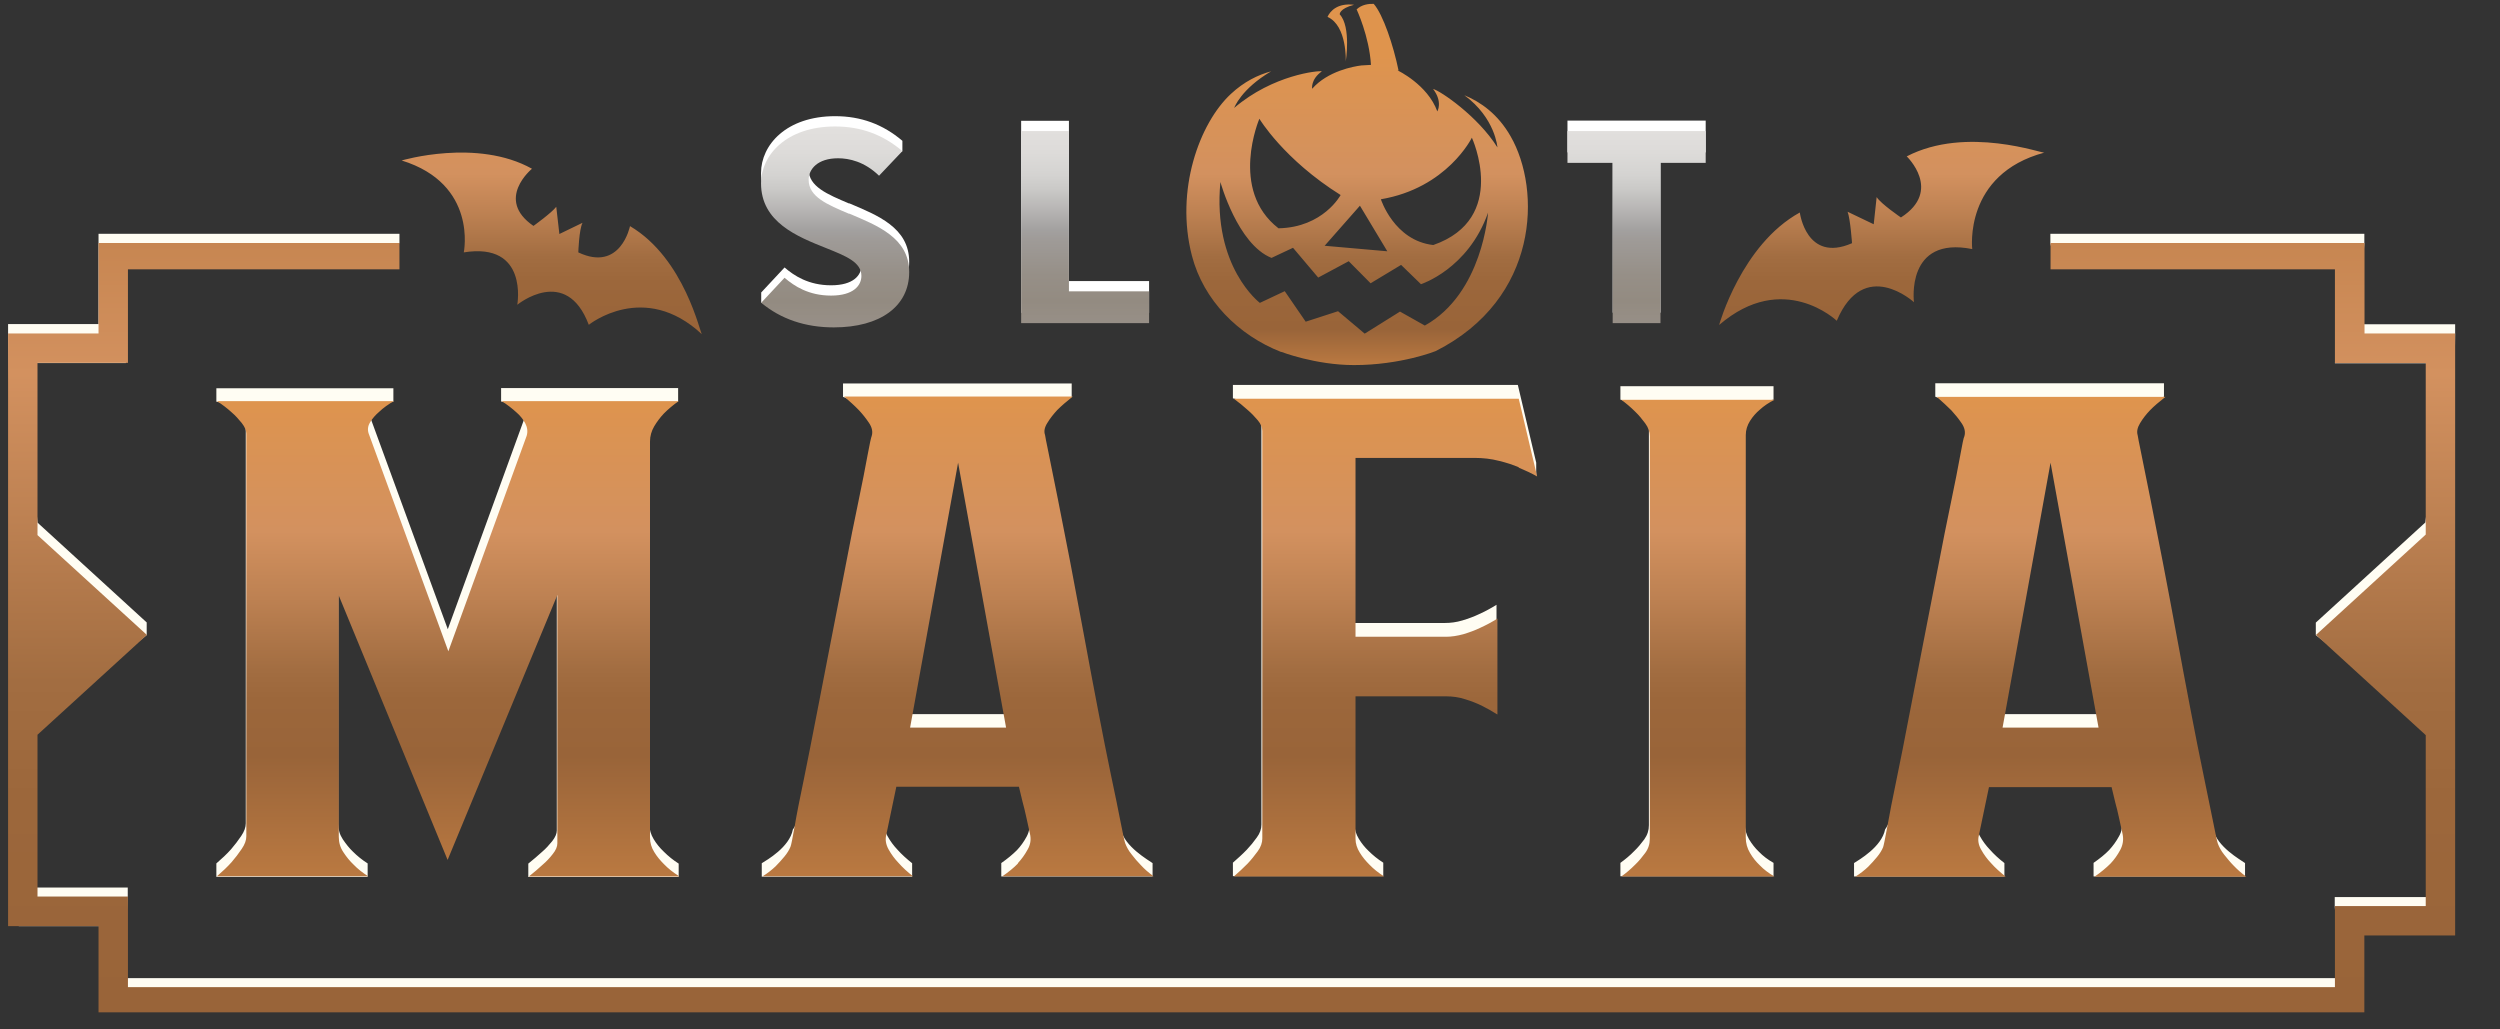 <?xml version="1.0" encoding="UTF-8"?>
<svg xmlns="http://www.w3.org/2000/svg" width="136" height="56" viewBox="0 0 136 56" fill="none">
  <rect x="0" y="0" width="136" height="56" fill="#333333" stroke="none"/>
  <g clip-path="url(#clip0_4701_52215)">
    <path d="M133.56 17.64V18.15L133.18 50.39H128.62L128.1 54.8H5.8L5.83 50.38H1.02L0.44 18.14V17.63H5.36V12.72H21.73V13.23L6.33 14.33L6.85 19.75H1.33L2.04 28.43L7.98 33.86V34.55L1.67 39.58L1.72 48.28H6.95V48.79L6.7 53.21H127.3L127.01 49.31V48.8H132.32V39.5L125.98 34.55V33.87L131.94 28.42L132.93 19.76H127.02L127.36 14.33H111.76L111.54 13.23V12.72H128.62V13.23L128.35 17.64H133.55H133.56ZM36.09 46.31C35.89 46.12 35.71 45.9 35.56 45.65C35.41 45.4 35.33 45.14 35.33 44.87V23.32C35.33 23.02 35.41 22.74 35.56 22.49C35.71 22.23 36.89 21.84 36.89 21.84V21.11H27.26V21.84C27.26 21.84 28.42 22.09 28.54 22.31C28.66 22.53 28.68 22.27 28.62 22.51L24.36 34.23L20.05 22.45C19.95 22.22 19.97 22.48 20.1 22.27C20.23 22.06 21.4 21.85 21.4 21.85V21.12H11.77V21.85C11.77 21.85 12.96 22.09 13.12 22.31C13.29 22.52 13.37 22.72 13.37 22.89V44.79C13.37 45 13.29 45.23 13.12 45.48C12.95 45.73 12.77 45.97 12.57 46.2C12.34 46.46 12.07 46.71 11.77 46.97V47.7H20V46.97C19.7 46.78 19.43 46.56 19.2 46.33C19 46.14 18.82 45.91 18.65 45.66C18.48 45.4 18.4 45.13 18.4 44.83V31.7L24.32 46.08L30.29 31.67V45.18C30.29 45.35 30.21 45.54 30.04 45.76C29.87 45.97 29.69 46.17 29.49 46.34C29.26 46.55 29 46.77 28.74 46.98V47.71H36.92V46.98C36.62 46.79 36.35 46.57 36.12 46.34L36.09 46.31ZM83.57 25.9V25.17L82.57 20.94H67.07V21.67C67.07 21.67 68.21 21.91 68.37 22.11C68.54 22.31 68.62 22.51 68.62 22.7V44.86C68.62 45.1 68.54 45.33 68.37 45.56C68.2 45.8 68.02 46.02 67.82 46.23C67.59 46.47 67.33 46.7 67.07 46.93V47.66H75.25V46.93C74.95 46.74 74.68 46.52 74.45 46.29C74.25 46.1 74.07 45.88 73.92 45.63C73.77 45.38 73.69 45.13 73.69 44.88V37.13H78.61C78.98 37.13 79.33 37.18 79.66 37.29C79.99 37.4 80.29 37.51 80.56 37.64C80.86 37.79 81.14 37.95 81.41 38.12V32.9C81.11 33.09 80.79 33.26 80.46 33.41C80.19 33.54 79.89 33.65 79.56 33.75C79.23 33.85 78.91 33.89 78.61 33.89H73.69V24.16H80.16C80.63 24.16 81.07 24.21 81.49 24.32C81.91 24.43 82.27 24.54 82.57 24.67C82.89 24.8 83.57 25.88 83.57 25.88V25.9ZM96.48 21.01H88.15V21.74C88.15 21.74 89.29 22.06 89.45 22.29C89.62 22.53 89.7 22.76 89.7 22.99V44.89C89.7 45.17 89.62 45.42 89.45 45.66C89.28 45.89 89.1 46.11 88.9 46.3C88.67 46.54 88.41 46.75 88.15 46.94V47.67H96.48V46.94C96.18 46.77 95.91 46.57 95.68 46.33C95.48 46.14 95.3 45.91 95.15 45.66C95 45.4 94.92 45.13 94.92 44.83V22.93C94.92 22.65 95 22.4 95.15 22.16C95.3 21.93 96.48 21.74 96.48 21.74V21.01ZM113.9 47.68H122.13V46.95C121.88 46.77 120.6 46.06 120.4 45.12C120.34 44.86 114.96 22.44 114.96 22.44C114.96 22.44 116.18 22.52 116.34 22.28C116.49 22.03 117.72 21.58 117.72 21.58V20.85H105.28V21.58C105.28 21.58 106.47 22.03 106.63 22.28C106.8 22.53 107.81 22.76 107.81 22.76C103.43 45.02 102.62 44.94 102.55 45.12C102.36 46.08 101.12 46.78 100.86 46.95V47.68H109.04V46.95C108.74 46.72 108.47 46.47 108.24 46.21C108.04 46 107.86 45.76 107.71 45.49C107.56 45.22 107.52 44.96 107.58 44.71L108.13 42.08H114.8C114.87 42.36 114.93 42.64 115 42.91C115.07 43.15 115.13 43.42 115.2 43.73C115.27 44.04 115.33 44.34 115.4 44.64C115.47 44.94 115.43 45.23 115.27 45.5C115.12 45.78 114.94 46.02 114.74 46.24C114.51 46.48 114.22 46.71 113.89 46.94V47.67L113.9 47.68ZM108.89 38.85L111.5 24.44L114.11 38.85H108.89ZM62.7 46.95V47.68H54.47V46.95C54.8 46.72 55.09 46.48 55.32 46.25C55.52 46.04 55.7 45.79 55.85 45.51C56 45.23 56.04 44.94 55.98 44.65C55.91 44.35 55.85 44.05 55.78 43.74C55.71 43.43 55.65 43.16 55.58 42.92C55.51 42.64 55.45 42.37 55.38 42.09H48.71L48.16 44.72C48.09 44.98 48.14 45.24 48.29 45.5C48.44 45.77 48.62 46.01 48.82 46.22C49.05 46.48 49.32 46.72 49.62 46.96V47.69H41.44V46.96C41.71 46.79 42.95 46.09 43.13 45.13C43.2 44.95 44.01 45.03 48.39 22.77C48.39 22.77 47.37 22.53 47.21 22.29C47.04 22.04 45.86 21.59 45.86 21.59V20.86H58.3V21.59C58.3 21.59 57.07 22.04 56.92 22.29C56.77 22.54 55.54 22.45 55.54 22.45C55.54 22.45 60.92 44.86 60.98 45.13C61.18 46.06 62.46 46.78 62.71 46.96L62.7 46.95ZM54.67 38.85L52.06 24.44L49.45 38.85H54.67Z" fill="#FFFDF3"></path>
    <path d="M87.73 17.01H90.33V8.29H92.79V6.56H85.27V8.29H87.73V17.01ZM58.15 6.57H55.55V17.02H62.51V15.29H58.15V6.57ZM46.19 11.07C45.01 10.57 43.99 10.15 43.99 9.22C43.99 8.64 44.48 8.05 45.59 8.05C46.19 8.05 47.03 8.23 47.82 9L49.09 8.22V7.66C48.03 6.76 46.83 6.32 45.43 6.32C42.78 6.32 41.4 7.88 41.4 9.41C41.4 11.53 43.37 12.31 44.95 12.94C46.02 13.37 46.86 13.7 46.86 14.45C46.86 14.97 46.43 15.52 45.21 15.52C43.99 15.52 43.2 15 42.68 14.55L41.41 15.91V16.47C41.41 16.47 43.9 17.25 45.36 17.25C47.89 17.25 49.46 16.1 49.46 14.24C49.46 12.38 47.73 11.71 46.2 11.06L46.19 11.07Z" fill="white"></path>
    <path d="M87.73 17.58H90.33V8.86H92.79V7.13H85.27V8.86H87.73V17.58ZM58.15 7.13H55.55V17.58H62.51V15.85H58.15V7.13ZM46.19 11.63C45.01 11.13 43.99 10.71 43.99 9.78C43.99 9.2 44.48 8.61 45.59 8.61C46.19 8.61 47.03 8.79 47.82 9.56L49.09 8.22C48.03 7.32 46.83 6.88 45.43 6.88C42.78 6.88 41.4 8.44 41.4 9.97C41.4 12.09 43.37 12.87 44.95 13.5C46.02 13.93 46.86 14.26 46.86 15.01C46.86 15.53 46.43 16.08 45.21 16.08C43.99 16.08 43.2 15.56 42.68 15.11L41.41 16.47C42.48 17.36 43.81 17.81 45.36 17.81C47.89 17.81 49.46 16.66 49.46 14.8C49.46 12.94 47.73 12.27 46.2 11.62L46.19 11.63Z" fill="url(#paint0_linear_4701_52215)"></path>
    <path d="M128.63 18.14V13.22H111.55V14.65H127.02V19.75H131.96V29.08L125.99 34.54L131.96 39.99V49.29H127.02V53.7H6.96V48.77H2.04V39.97L7.99 34.54L2.04 29.11V19.74H6.96V14.65H21.73V13.22H5.36V18.14H0.44V50.38H5.36V55.13H128.62V50.89H133.56V18.14H128.63Z" fill="url(#paint1_linear_4701_52215)"></path>
    <path d="M36.95 47.68H28.77C29.04 47.47 29.29 47.25 29.52 47.04C29.72 46.87 29.9 46.68 30.07 46.46C30.24 46.25 30.32 46.05 30.32 45.88V32.37L24.35 46.78L18.43 32.4V45.53C18.43 45.83 18.51 46.11 18.68 46.36C18.85 46.62 19.03 46.84 19.23 47.03C19.46 47.27 19.73 47.48 20.03 47.67H11.8C12.1 47.41 12.37 47.16 12.6 46.9C12.8 46.67 12.98 46.43 13.15 46.18C13.32 45.93 13.4 45.71 13.4 45.49V23.59C13.4 23.42 13.32 23.23 13.15 23.01C12.98 22.8 12.8 22.6 12.6 22.43C12.37 22.22 12.1 22.01 11.8 21.82H21.43C21.13 21.99 20.86 22.18 20.63 22.4C20.43 22.57 20.26 22.76 20.13 22.98C20 23.19 19.98 23.42 20.08 23.65L24.39 35.43L28.65 23.71C28.72 23.48 28.69 23.25 28.57 23.02C28.45 22.8 28.29 22.6 28.09 22.43C27.86 22.22 27.59 22.01 27.29 21.82H36.92C36.62 22.03 36.35 22.26 36.12 22.49C35.92 22.7 35.74 22.94 35.59 23.19C35.44 23.45 35.36 23.72 35.36 24.02V45.57C35.36 45.85 35.44 46.11 35.59 46.35C35.74 46.6 35.92 46.81 36.12 47.01C36.35 47.25 36.62 47.46 36.92 47.65L36.95 47.68ZM82.62 25.42C82.32 25.29 81.96 25.17 81.54 25.07C81.12 24.96 80.68 24.91 80.21 24.91H73.74V34.64H78.66C78.96 34.64 79.28 34.59 79.61 34.5C79.94 34.4 80.24 34.29 80.51 34.16C80.84 34.01 81.16 33.84 81.46 33.65V38.87C81.19 38.7 80.91 38.54 80.61 38.39C80.34 38.26 80.04 38.14 79.71 38.04C79.38 37.93 79.02 37.88 78.66 37.88H73.74V45.63C73.74 45.89 73.82 46.14 73.97 46.38C74.12 46.63 74.3 46.84 74.5 47.04C74.73 47.28 75 47.49 75.3 47.68H67.12C67.39 47.45 67.64 47.21 67.87 46.98C68.07 46.77 68.25 46.54 68.42 46.31C68.59 46.08 68.67 45.84 68.67 45.61V23.45C68.67 23.26 68.59 23.06 68.42 22.86C68.25 22.66 68.07 22.47 67.87 22.3C67.64 22.09 67.38 21.88 67.12 21.69H82.62L83.62 25.92C83.32 25.75 82.98 25.59 82.62 25.44V25.42ZM95.73 22.29C95.53 22.46 95.35 22.66 95.2 22.9C95.05 23.14 94.97 23.39 94.97 23.67V45.57C94.97 45.87 95.05 46.15 95.2 46.4C95.35 46.66 95.53 46.88 95.73 47.07C95.96 47.31 96.23 47.51 96.53 47.68H88.2C88.47 47.49 88.72 47.27 88.95 47.04C89.15 46.85 89.33 46.63 89.5 46.4C89.67 46.17 89.75 45.91 89.75 45.63V23.73C89.75 23.5 89.67 23.26 89.5 23.03C89.33 22.8 89.15 22.58 88.95 22.39C88.72 22.16 88.46 21.94 88.2 21.75H96.53C96.23 21.9 95.96 22.08 95.73 22.29ZM113.96 47.68C114.29 47.45 114.58 47.21 114.81 46.98C115.01 46.77 115.19 46.52 115.34 46.24C115.49 45.96 115.53 45.67 115.47 45.38C115.4 45.08 115.34 44.78 115.27 44.47C115.2 44.16 115.14 43.89 115.07 43.65C115 43.37 114.94 43.1 114.87 42.82H108.2L107.65 45.45C107.58 45.71 107.63 45.97 107.78 46.23C107.93 46.5 108.11 46.74 108.31 46.95C108.54 47.21 108.81 47.45 109.11 47.69H100.93C101.2 47.52 101.43 47.34 101.63 47.15C101.8 46.98 101.96 46.8 102.11 46.62C102.26 46.44 102.37 46.26 102.44 46.09C102.47 46.01 102.55 45.63 102.67 44.97C102.79 44.31 102.95 43.45 103.17 42.41C103.39 41.36 103.62 40.18 103.87 38.87C104.12 37.56 104.38 36.22 104.65 34.85C104.92 33.48 105.18 32.15 105.43 30.85C105.68 29.55 105.91 28.38 106.13 27.34C106.35 26.3 106.51 25.46 106.63 24.81C106.75 24.16 106.82 23.8 106.86 23.74C106.93 23.51 106.88 23.27 106.71 23.02C106.54 22.77 106.36 22.55 106.16 22.33C105.93 22.1 105.66 21.85 105.36 21.59H117.8C117.47 21.85 117.18 22.09 116.95 22.33C116.75 22.54 116.57 22.77 116.42 23.02C116.27 23.27 116.23 23.48 116.29 23.68C116.29 23.72 116.36 24.06 116.49 24.7C116.62 25.34 116.79 26.17 116.99 27.18C117.19 28.19 117.42 29.35 117.67 30.65C117.92 31.95 118.17 33.28 118.42 34.64C118.67 36 118.92 37.32 119.17 38.63C119.42 39.93 119.65 41.11 119.87 42.15C120.09 43.2 120.26 44.06 120.4 44.74C120.53 45.42 120.62 45.81 120.65 45.89C120.72 46.08 120.83 46.29 121 46.5C121.17 46.71 121.33 46.91 121.5 47.08C121.7 47.29 121.93 47.5 122.2 47.69H113.97L113.96 47.68ZM114.16 39.58L111.55 25.17L108.94 39.58H114.16ZM55.38 46.97C55.15 47.21 54.86 47.44 54.53 47.67H62.76C62.49 47.48 62.26 47.28 62.06 47.06C61.89 46.89 61.73 46.7 61.56 46.48C61.39 46.27 61.28 46.06 61.21 45.87C61.18 45.79 61.09 45.4 60.96 44.72C60.83 44.04 60.65 43.17 60.43 42.13C60.21 41.08 59.98 39.91 59.73 38.61C59.48 37.31 59.23 35.98 58.98 34.62C58.73 33.26 58.48 31.94 58.23 30.63C57.98 29.33 57.75 28.17 57.55 27.16C57.35 26.15 57.18 25.32 57.05 24.68C56.92 24.04 56.85 23.7 56.85 23.66C56.78 23.47 56.82 23.25 56.98 23C57.13 22.75 57.31 22.53 57.51 22.31C57.74 22.08 58.03 21.83 58.36 21.57H45.92C46.22 21.83 46.49 22.07 46.72 22.31C46.92 22.52 47.1 22.75 47.27 23C47.44 23.25 47.49 23.49 47.42 23.72C47.39 23.78 47.31 24.14 47.19 24.79C47.07 25.44 46.91 26.28 46.69 27.32C46.47 28.36 46.24 29.52 45.99 30.83C45.74 32.13 45.48 33.47 45.21 34.83C44.94 36.2 44.68 37.54 44.43 38.85C44.18 40.16 43.94 41.34 43.73 42.39C43.51 43.44 43.34 44.29 43.23 44.95C43.11 45.61 43.04 45.99 43 46.07C42.93 46.24 42.82 46.42 42.67 46.6C42.52 46.78 42.36 46.96 42.19 47.13C41.99 47.32 41.76 47.5 41.49 47.67H49.67C49.37 47.44 49.1 47.19 48.87 46.93C48.67 46.72 48.49 46.48 48.34 46.21C48.19 45.94 48.15 45.68 48.21 45.43L48.76 42.8H55.43C55.5 43.08 55.56 43.36 55.63 43.63C55.7 43.87 55.76 44.14 55.83 44.45C55.9 44.76 55.96 45.06 56.03 45.36C56.1 45.66 56.06 45.95 55.9 46.22C55.75 46.5 55.57 46.74 55.37 46.96L55.38 46.97ZM49.51 39.58L52.12 25.17L54.73 39.58H49.51Z" fill="url(#paint2_linear_4701_52215)"></path>
    <path d="M72.22 0.91C72.36 0.61 72.75 0.15 73.66 0.26C72.85 0.47 72.88 0.78 72.88 0.78C73.51 1.46 73.21 3.34 73.21 3.34C73.21 3.34 73.29 1.4 72.22 0.92V0.91ZM69.7 19.15C67.37 18.24 65.47 16.34 64.84 13.91C63.92 10.36 65.24 6.71 66.96 5.11C67.68 4.44 68.44 4.07 69.15 3.88C67.5 4.85 67.14 5.87 67.14 5.87C69.26 4.06 71.74 3.83 71.91 3.88C71.29 4.32 71.38 4.83 71.38 4.83C72.23 3.86 73.65 3.61 74.06 3.56L74.58 3.53C74.49 1.98 73.8 0.51 73.8 0.51C74.08 0.25 74.44 0.2 74.73 0.21C75.24 0.79 75.8 2.47 76.08 3.83C76.08 3.83 76.08 3.83 76.09 3.83C76.05 3.83 76.03 3.83 76.03 3.83C76.03 3.83 77.66 4.6 78.19 6.06C78.19 6.06 78.5 5.55 77.96 4.84C78.34 4.93 80.4 6.32 81.46 8.02C81.46 8.02 81.35 6.42 79.66 5.18C80.53 5.54 81.48 6.19 82.18 7.42C83.85 10.33 83.74 16.25 78.1 19.1C78.1 19.1 76.21 19.86 73.66 19.86C71.56 19.86 69.7 19.14 69.7 19.14V19.15ZM75.12 10.84C75.12 10.84 75.84 13.09 77.97 13.33C82.1 11.89 80.07 7.49 80.07 7.49C80.07 7.49 78.73 10.23 75.12 10.84ZM73.98 11.19L72.06 13.37L75.47 13.67L73.98 11.19ZM69.55 12.42C71.99 12.37 72.93 10.61 72.93 10.61C69.83 8.67 68.51 6.46 68.51 6.46C68.51 6.46 66.85 10.33 69.55 12.42ZM68.55 16.47L69.89 15.84L71.03 17.5L72.79 16.93L74.24 18.15L76.16 16.95L77.51 17.71C80.66 15.96 80.95 11.57 80.95 11.57C79.87 14.64 77.3 15.46 77.3 15.46L76.22 14.41L74.56 15.41L73.37 14.21L71.71 15.1L70.34 13.48L69.17 14.03C67.32 13.29 66.39 9.9 66.39 9.9C65.95 14.53 68.54 16.48 68.54 16.48L68.55 16.47ZM103.72 8.5C103.72 8.5 105.69 10.37 103.41 11.83C103.41 11.83 102.31 11.08 102.09 10.72L101.93 12.2L100.51 11.52C100.66 11.92 100.75 13.23 100.75 13.23C98.26 14.32 97.91 11.56 97.91 11.56C94.73 13.31 93.52 17.68 93.52 17.68C97.01 14.67 99.92 17.45 99.92 17.45C101.4 13.95 104.12 16.44 104.12 16.44C104.12 16.44 103.65 12.82 107.29 13.55C107.29 13.55 106.8 9.48 111.22 8.3C111.18 8.39 106.99 6.81 103.72 8.51V8.5ZM34.27 12.31C34.27 12.31 33.76 14.82 31.46 13.73C31.46 13.73 31.5 12.48 31.69 12.12L30.43 12.73L30.26 11.25C30.02 11.57 29.02 12.29 29.02 12.29C26.91 10.84 28.94 9.18 28.94 9.18C25.95 7.51 21.85 8.73 21.85 8.73C26 10.01 25.23 13.73 25.23 13.73C28.76 13.16 28.14 16.58 28.14 16.58C28.14 16.58 30.8 14.4 32.03 17.67C32.03 17.67 35.04 15.24 38.19 18.19C38.1 18.21 37.27 14.07 34.27 12.3V12.31Z" fill="url(#paint3_linear_4701_52215)"></path>
  </g>
  <defs>
    <linearGradient id="paint0_linear_4701_52215" x1="67.09" y1="6.89" x2="67.09" y2="17.82" gradientUnits="userSpaceOnUse">
      <stop stop-color="#E2E0DE"></stop>
      <stop offset="0.13" stop-color="#DDDBD9"></stop>
      <stop offset="0.24" stop-color="#D4D3D1"></stop>
      <stop offset="0.32" stop-color="#C9C8C6"></stop>
      <stop offset="0.46" stop-color="#ADABAA"></stop>
      <stop offset="0.51" stop-color="#A3A1A0"></stop>
      <stop offset="0.56" stop-color="#9F9B98"></stop>
      <stop offset="0.74" stop-color="#968F87"></stop>
      <stop offset="0.87" stop-color="#938B81"></stop>
      <stop offset="1" stop-color="#989088"></stop>
    </linearGradient>
    <linearGradient id="paint1_linear_4701_52215" x1="67" y1="13.22" x2="67" y2="55.13" gradientUnits="userSpaceOnUse">
      <stop stop-color="#C78651"></stop>
      <stop offset="0.17" stop-color="#D3915F"></stop>
      <stop offset="0.36" stop-color="#BD8152"></stop>
      <stop offset="0.57" stop-color="#A26D41"></stop>
      <stop offset="0.72" stop-color="#9C673B"></stop>
      <stop offset="1" stop-color="#996439"></stop>
    </linearGradient>
    <linearGradient id="paint2_linear_4701_52215" x1="67" y1="21.58" x2="67" y2="47.68" gradientUnits="userSpaceOnUse">
      <stop stop-color="#DF944D"></stop>
      <stop offset="0.07" stop-color="#DB9352"></stop>
      <stop offset="0.28" stop-color="#D3915F"></stop>
      <stop offset="0.42" stop-color="#BD8152"></stop>
      <stop offset="0.57" stop-color="#A26D41"></stop>
      <stop offset="0.63" stop-color="#9C673B"></stop>
      <stop offset="0.75" stop-color="#996439"></stop>
      <stop offset="1" stop-color="#BA7941"></stop>
    </linearGradient>
    <linearGradient id="paint3_linear_4701_52215" x1="66.53" y1="0.22" x2="66.53" y2="19.87" gradientUnits="userSpaceOnUse">
      <stop offset="0.14" stop-color="#DF944D"></stop>
      <stop offset="0.23" stop-color="#DB9352"></stop>
      <stop offset="0.47" stop-color="#D3915F"></stop>
      <stop offset="0.58" stop-color="#BD8152"></stop>
      <stop offset="0.7" stop-color="#A26D41"></stop>
      <stop offset="0.77" stop-color="#9C673B"></stop>
      <stop offset="0.9" stop-color="#996439"></stop>
      <stop offset="1" stop-color="#BA7941"></stop>
    </linearGradient>
    <clipPath id="clip0_4701_52215">
      <rect width="136" height="55.07" fill="white"></rect>
    </clipPath>
  </defs>
</svg>
